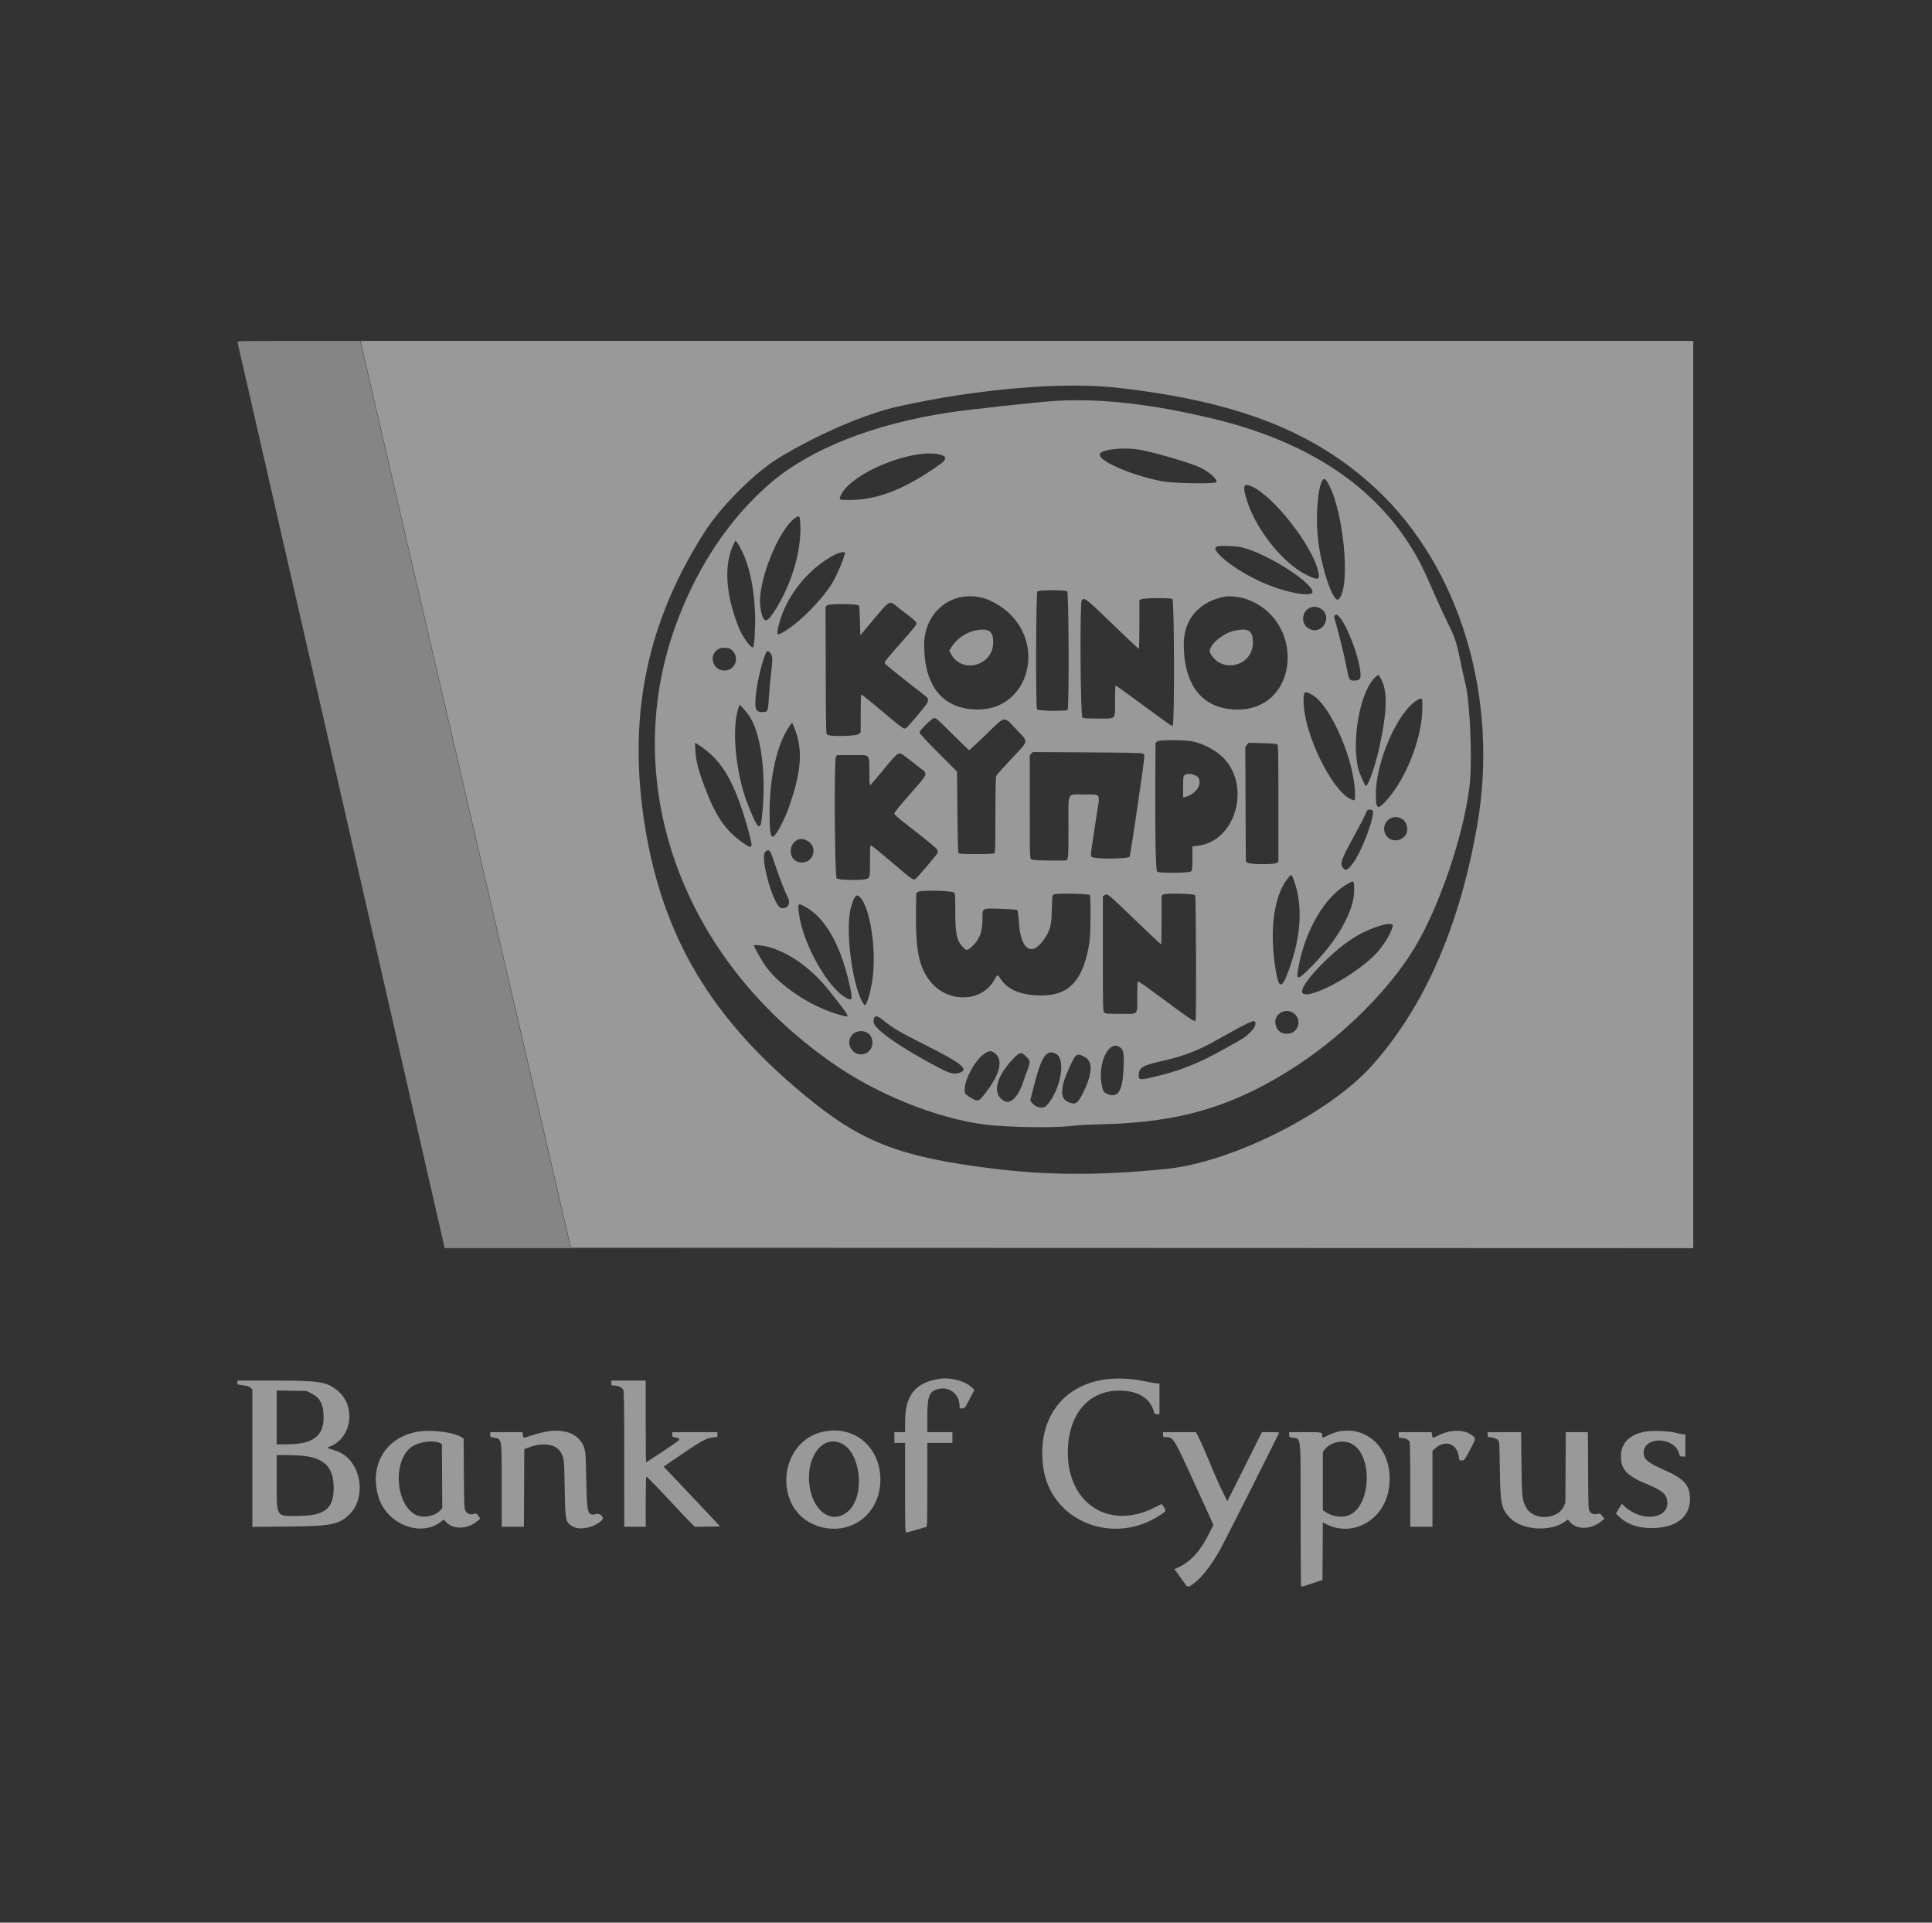 <svg width="201" height="200" viewBox="0 0 201 200" fill="none" xmlns="http://www.w3.org/2000/svg">
<rect x="0" y="0" width="201" height="200" fill="#333333" stroke="none"/>
<g opacity="0.5">
<g clip-path="url(#clip0_10_8476)">
<g opacity="0.8">
<path fill-rule="evenodd" clip-rule="evenodd" d="M24.708 35.598C24.728 35.673 29.586 56.907 35.504 82.785L46.264 129.835H52.817H59.37L59.336 129.667C59.318 129.575 54.391 108.341 48.388 82.481L37.474 35.462H31.073C24.913 35.462 24.674 35.467 24.708 35.598Z" fill="white"/>
</g>
<path fill-rule="evenodd" clip-rule="evenodd" d="M37.548 35.63C37.57 35.723 37.942 37.324 38.374 39.19C38.806 41.055 39.546 44.242 40.017 46.271C40.489 48.301 41.021 50.598 41.201 51.378C41.381 52.157 41.964 54.672 42.497 56.968C43.031 59.264 43.856 62.82 44.333 64.87C44.809 66.92 45.463 69.738 45.786 71.132C46.109 72.525 46.663 74.907 47.016 76.424C47.37 77.941 47.755 79.602 47.873 80.114C48.185 81.467 50.347 90.792 51.227 94.575C51.642 96.359 52.514 100.116 53.166 102.925C53.817 105.733 54.639 109.272 54.992 110.789C55.346 112.306 55.832 114.402 56.073 115.448C56.314 116.493 56.749 118.372 57.04 119.622C58.081 124.091 58.856 127.431 59.124 128.605L59.397 129.797L117.779 129.816L176.163 129.835V82.648V35.462H106.835H37.509L37.548 35.63ZM116.304 40.341C128.703 41.742 136.704 44.862 143.103 50.793C151.88 58.928 155.994 72.561 153.684 85.854C151.859 96.356 148.192 104.732 142.75 110.832C138.308 115.81 128.169 120.906 121.336 121.594C114.46 122.287 109.083 122.276 103.259 121.556C94.028 120.415 89.964 118.919 84.692 114.723C74.051 106.252 68.749 97.385 66.963 85.071C65.369 74.09 67.393 64.603 73.305 55.338C75.019 52.651 78.544 49.136 81.045 47.618C85.047 45.19 90.036 43.04 93.419 42.287C101.694 40.446 110.555 39.692 116.304 40.341ZM109.819 41.702C108.043 41.812 101.032 42.572 98.898 42.888C90.89 44.071 84.177 46.734 80.001 50.386C75.995 53.89 72.842 58.519 70.645 64.124C64.036 80.983 70.75 99.946 87.252 111.025C92.112 114.289 98.617 116.713 103.517 117.087C106.475 117.312 110.341 117.312 111.794 117.088C112.081 117.043 113.49 116.976 114.925 116.939C123.007 116.729 128.662 114.986 135.126 110.713C139.886 107.566 144.464 102.986 147.063 98.77C149.661 94.556 152.234 87.071 152.874 81.866C153.196 79.254 152.959 73.182 152.457 71.132C152.336 70.64 152.117 69.65 151.971 68.933C151.524 66.754 151.375 66.301 150.597 64.758C150.318 64.205 149.798 63.081 149.442 62.261C147.988 58.909 147.47 57.893 146.385 56.258C142.261 50.046 135.521 45.801 126.218 43.558C119.88 42.029 114.464 41.416 109.819 41.702ZM118.42 46.756C119.731 46.953 123.65 48.082 124.769 48.584C125.773 49.034 126.767 49.927 126.529 50.165C126.33 50.364 121.981 50.28 120.845 50.054C117.381 49.366 113.865 47.752 114.483 47.134C114.897 46.72 116.903 46.527 118.42 46.756ZM97.902 47.315C98.483 47.48 98.468 47.814 97.861 48.251C94.259 50.843 91.309 52.014 88.393 52.01C87.244 52.008 87.234 52.002 87.52 51.436C88.697 49.104 95.164 46.537 97.902 47.315ZM137.982 49.98C139.721 52.444 140.623 61.105 139.267 62.332C138.718 62.829 137.403 58.93 137.107 55.93C136.792 52.723 137.33 49.057 137.982 49.98ZM130.281 50.623C132.543 51.688 136.417 56.618 137.112 59.316C137.376 60.341 137.195 60.419 135.948 59.814C133.516 58.636 130.691 55.122 129.735 52.086C129.232 50.489 129.346 50.182 130.281 50.623ZM83.261 54.447C83.417 57.325 82.332 60.923 80.451 63.763C79.68 64.928 79.34 64.758 79.103 63.094C78.751 60.621 81.061 54.87 82.832 53.81C83.176 53.604 83.218 53.666 83.261 54.447ZM77.198 57.341C77.995 58.979 78.45 61.142 78.555 63.796C78.605 65.062 78.486 67.196 78.358 67.325C78.175 67.51 77.242 66.252 76.873 65.323C75.448 61.735 75.278 58.627 76.389 56.478L76.517 56.23L76.694 56.45C76.792 56.571 77.018 56.972 77.198 57.341ZM129.137 56.928C131.531 57.457 136.173 60.312 136.544 61.483C136.772 62.201 133.881 61.709 131.365 60.602C128.462 59.325 125.665 57.09 126.647 56.833C127.017 56.736 128.532 56.794 129.137 56.928ZM87.903 57.489C87.903 57.866 87.128 59.736 86.612 60.606C85.548 62.396 82.975 64.966 81.412 65.799C80.846 66.1 80.798 66.056 80.942 65.354C81.562 62.314 83.903 59.263 86.787 57.732C87.249 57.487 87.903 57.345 87.903 57.489ZM111.03 61.507C111.196 61.633 111.237 73.672 111.071 73.838C110.899 74.01 107.978 73.959 107.883 73.783C107.741 73.517 107.78 61.664 107.923 61.521C108.082 61.362 110.823 61.35 111.03 61.507ZM102.252 62.197C102.909 62.365 103.862 62.868 104.533 63.398C108.949 66.889 107.051 73.847 101.693 73.807C98.128 73.781 96.167 71.425 96.146 67.143C96.129 63.673 98.987 61.358 102.252 62.197ZM129.417 62.238C135.855 64.224 135.304 73.815 128.753 73.808C125.15 73.805 123.151 71.361 123.157 66.968C123.161 64.367 124.83 62.5 127.56 62.044C127.922 61.983 128.933 62.089 129.417 62.238ZM121.974 62.301C122.173 62.407 122.204 75.389 122.006 75.466C121.861 75.521 121.941 75.576 118.824 73.281C117.357 72.201 116.123 71.318 116.081 71.318C116.033 71.318 116.006 71.879 116.006 72.883C116.006 74.923 116.173 74.747 114.231 74.747C113.094 74.747 112.722 74.723 112.614 74.644C112.4 74.488 112.33 62.679 112.541 62.445C112.83 62.127 112.905 62.184 115.715 64.889C117.195 66.313 118.436 67.49 118.473 67.504C118.512 67.518 118.541 66.462 118.541 64.992V62.456L118.706 62.34C118.905 62.2 121.724 62.167 121.974 62.301ZM93.479 63.225C95.185 64.532 95.32 64.648 95.342 64.835C95.359 64.983 95.098 65.321 94.046 66.51C92.17 68.63 92.009 68.83 92.052 68.985C92.073 69.059 92.85 69.714 93.779 70.441C94.709 71.169 95.693 71.94 95.967 72.156C96.824 72.83 96.845 72.745 95.374 74.504C94.478 75.577 94.267 75.79 94.102 75.79C93.951 75.79 93.394 75.359 91.792 74.001C90.631 73.016 89.65 72.23 89.612 72.253C89.573 72.278 89.543 73.127 89.543 74.233V76.17L89.36 76.353C89.134 76.579 86.364 76.644 86.072 76.43C85.931 76.327 85.927 76.16 85.908 69.722L85.888 63.121L86.048 62.961C86.22 62.788 89.175 62.805 89.357 62.979C89.399 63.02 89.447 63.706 89.468 64.568L89.505 66.086L90.139 65.331C92.78 62.183 92.417 62.412 93.479 63.225ZM137.363 63.287C138.728 64.051 137.587 66.138 136.204 65.406C135.104 64.825 135.523 63.121 136.766 63.121C136.936 63.121 137.192 63.192 137.363 63.287ZM139.451 64.311C140.178 65.226 141.203 67.859 141.473 69.505C141.652 70.593 141.552 70.796 140.838 70.796C140.379 70.796 140.339 70.722 140.084 69.38C139.858 68.192 139.315 65.972 138.94 64.701C138.775 64.139 138.769 64.079 138.881 64.014C139.086 63.894 139.144 63.925 139.451 64.311ZM101.619 65.555C100.565 65.732 99.485 66.462 98.963 67.352L98.764 67.693L98.935 68.016C100.063 70.142 103.333 69.259 103.333 66.827C103.333 65.669 102.893 65.342 101.619 65.555ZM128.353 65.628C127.09 65.915 125.586 67.313 125.895 67.912C127.04 70.126 130.345 69.334 130.349 66.845C130.351 65.573 129.874 65.283 128.353 65.628ZM76.058 67.553C77.012 68.272 76.555 69.752 75.379 69.752C74.098 69.752 73.666 68.065 74.799 67.487C75.122 67.322 75.799 67.358 76.058 67.553ZM80.143 67.934C80.388 68.245 80.4 68.555 80.228 69.958C80.138 70.685 80.037 71.801 80.002 72.436C79.916 73.988 79.882 74.076 79.357 74.076C78.728 74.076 78.585 73.893 78.586 73.092C78.587 72.04 78.96 70.045 79.418 68.634C79.735 67.66 79.844 67.554 80.143 67.934ZM143.63 70.538C144.39 71.835 144.342 73.961 143.465 77.915C143.07 79.697 142.343 81.754 142.107 81.754C142.01 81.754 141.444 80.493 141.322 80.002C140.549 76.908 141.57 71.626 143.187 70.355C143.435 70.159 143.399 70.144 143.63 70.538ZM136.506 72.271C138.471 73.397 140.968 79.203 140.977 82.667C140.978 83.323 140.949 83.347 140.453 83.094C138.51 82.103 135.764 76.479 135.631 73.216C135.577 71.897 135.672 71.794 136.506 72.271ZM147.967 73.941C147.869 77.092 146.115 81.349 144.034 83.487C143.296 84.245 143.14 84.092 143.14 82.611C143.14 79.188 145.444 73.971 147.462 72.822C148.005 72.513 148.011 72.525 147.967 73.941ZM78.094 74.703C79.27 76.687 79.751 81.085 79.245 85.22C79.092 86.473 78.802 86.186 77.863 83.847C76.52 80.504 76.057 75.62 76.88 73.495L76.959 73.293L77.396 73.778C77.637 74.044 77.951 74.461 78.094 74.703ZM97.43 74.778C97.54 74.835 98.331 75.59 99.186 76.455C100.042 77.319 100.78 78.027 100.828 78.027C100.876 78.027 101.635 77.328 102.516 76.474C104.675 74.378 104.366 74.433 105.758 75.897C107.035 77.24 107.082 76.968 105.234 78.925C104.414 79.793 103.703 80.592 103.654 80.7C103.588 80.845 103.563 81.916 103.561 84.783C103.558 88.011 103.539 88.683 103.453 88.755C103.312 88.872 99.842 88.877 99.725 88.761C99.669 88.705 99.632 87.369 99.606 84.473L99.569 80.267L97.612 78.305C96.481 77.171 95.656 76.285 95.656 76.207C95.656 75.981 96.915 74.739 97.206 74.677C97.218 74.674 97.319 74.72 97.43 74.778ZM82.904 76.45C83.471 78.369 83.276 80.429 82.237 83.506C81.603 85.382 80.666 87.13 80.35 87.026C80.156 86.963 80.07 86.258 80.062 84.661C80.042 80.812 80.894 77.164 82.219 75.425L82.412 75.171L82.585 75.563C82.68 75.778 82.824 76.177 82.904 76.45ZM124.071 77.125C125.177 77.363 126.322 77.949 127.12 78.684C130.201 81.524 128.668 87.422 124.709 87.96L124.057 88.049V89.275C124.057 90.311 124.037 90.522 123.933 90.638C123.765 90.823 120.563 90.848 120.381 90.665C120.237 90.522 120.161 86.644 120.193 81.207L120.218 77.268L120.404 77.117C120.61 76.95 123.283 76.956 124.071 77.125ZM73.509 78.091C75.406 79.585 76.636 81.943 77.873 86.45C78.407 88.399 78.346 88.466 76.969 87.428C75.331 86.194 74.37 84.719 73.27 81.754C72.636 80.045 72.397 79.094 72.344 78.072L72.301 77.26L72.614 77.447C72.787 77.549 73.189 77.84 73.509 78.091ZM132.894 77.434C132.986 77.51 133.002 78.392 133.002 83.585V89.647L132.836 89.763C132.564 89.954 130.028 89.932 129.787 89.737L129.612 89.595L129.584 83.644L129.558 77.692L129.726 77.478L129.896 77.264L131.341 77.304C132.3 77.331 132.823 77.375 132.894 77.434ZM118.895 78.388C118.99 78.44 119.063 78.551 119.063 78.645C119.067 79.099 117.615 88.967 117.523 89.115C117.37 89.362 113.806 89.38 113.585 89.136C113.435 88.97 113.412 89.166 114.082 84.856C114.463 82.403 114.611 82.648 112.753 82.648C110.965 82.648 111.16 82.222 111.16 86.126C111.16 89.482 111.158 89.502 110.801 89.509C109.007 89.547 107.388 89.488 107.269 89.381C107.143 89.267 107.135 88.955 107.135 83.904V78.549L107.294 78.39L107.452 78.231L113.089 78.264C117.337 78.289 118.768 78.32 118.895 78.388ZM94.358 78.823C94.723 79.097 95.039 79.342 95.059 79.368C95.08 79.393 95.373 79.624 95.711 79.879C96.574 80.532 96.633 80.376 94.687 82.591C93.619 83.805 93.046 84.513 93.046 84.62C93.046 84.744 93.425 85.076 94.628 86.008C95.498 86.682 96.262 87.283 96.327 87.345C96.391 87.406 96.683 87.649 96.976 87.884C97.536 88.334 97.651 88.515 97.526 88.749C97.366 89.047 95.339 91.41 95.197 91.463C94.971 91.547 94.854 91.462 92.742 89.663C91.663 88.745 90.72 87.978 90.646 87.959C90.52 87.926 90.512 88.017 90.512 89.492C90.512 91.229 90.508 91.255 90.208 91.41C89.836 91.603 87.223 91.566 87.041 91.366C86.838 91.14 86.763 79.042 86.964 78.736L87.086 78.549H88.639C90.609 78.549 90.428 78.374 90.444 80.286C90.452 81.372 90.477 81.739 90.54 81.685C90.586 81.645 91.211 80.909 91.928 80.05C93.602 78.046 93.435 78.13 94.358 78.823ZM123.237 80.636C123.101 80.771 123.088 80.885 123.088 81.867V82.95L123.293 82.902C124.362 82.653 125.069 81.666 124.704 80.933C124.515 80.554 123.52 80.353 123.237 80.636ZM142.815 84.327C143.047 84.931 141.688 88.551 140.764 89.789C140.153 90.609 139.892 90.672 139.607 90.071C139.449 89.739 139.668 89.169 140.627 87.419C141.621 85.604 141.852 85.162 142.029 84.736C142.123 84.51 142.235 84.301 142.279 84.271C142.418 84.173 142.77 84.21 142.815 84.327ZM145.878 85.194C146.402 85.517 146.58 86.398 146.221 86.88C145.695 87.584 144.67 87.597 144.219 86.904C143.483 85.776 144.734 84.487 145.878 85.194ZM83.951 87.438C85.224 88.089 84.578 89.962 83.172 89.698C81.814 89.444 82.046 87.27 83.43 87.27C83.536 87.27 83.77 87.346 83.951 87.438ZM80.632 89.916C81.096 91.327 81.619 92.678 81.971 93.37C82.295 94.011 81.923 94.583 81.267 94.452C80.458 94.29 78.999 89.034 79.637 88.584C80.059 88.286 80.124 88.373 80.632 89.916ZM134.625 91.613C135.549 94.175 135.383 97.286 134.138 100.763C133.362 102.929 133.059 102.952 132.712 100.87C132.042 96.843 132.522 93.195 133.961 91.389C134.362 90.885 134.364 90.886 134.625 91.613ZM140.867 92.06C141.142 94.261 139.428 97.538 136.424 100.558C135.011 101.977 134.847 102.009 135.05 100.819C135.739 96.782 137.873 93.169 140.337 91.862C140.816 91.608 140.81 91.606 140.867 92.06ZM99.252 92.844C99.369 92.947 99.383 93.136 99.383 94.717C99.384 97.113 99.517 97.777 100.137 98.481C100.526 98.923 100.641 98.914 101.179 98.402C101.947 97.669 102.215 96.918 102.215 95.499C102.215 94.431 102.124 94.475 104.167 94.541C105.189 94.574 105.787 94.623 105.841 94.677C105.891 94.726 105.957 95.248 106 95.917C106.188 98.871 107.384 99.615 108.7 97.595C109.283 96.7 109.396 96.237 109.431 94.591C109.461 93.188 109.466 93.149 109.634 93.04C109.849 92.899 113.206 92.958 113.385 93.106C113.492 93.194 113.473 97.16 113.362 97.893C112.754 101.915 111.285 103.566 108.328 103.554C106.256 103.544 104.828 102.962 104.104 101.829C103.787 101.334 103.767 101.336 103.476 101.882C102.186 104.302 98.549 104.386 96.742 102.037C95.594 100.545 95.247 98.803 95.297 94.774L95.32 92.922L95.504 92.773C95.746 92.577 99.019 92.639 99.252 92.844ZM124.338 93.114C124.434 93.207 124.483 105.983 124.387 106.138C124.267 106.332 124.206 106.292 120.113 103.269C119.194 102.591 118.414 102.053 118.38 102.074C118.345 102.096 118.317 102.811 118.317 103.663C118.317 105.651 118.496 105.472 116.516 105.464C115.07 105.458 114.993 105.451 114.869 105.301C114.747 105.155 114.739 104.751 114.739 99.191V93.237L114.928 93.113C115.215 92.925 115.222 92.932 118.089 95.688C119.542 97.085 120.758 98.228 120.791 98.228C120.824 98.228 120.851 97.09 120.851 95.698V93.168L121.019 93.046C121.229 92.894 124.17 92.955 124.338 93.114ZM89.457 93.308C90.512 94.363 91.191 98.7 90.783 101.769C90.59 103.221 90.117 104.774 89.937 104.55C88.723 103.04 87.861 96.687 88.549 94.325C88.885 93.175 89.092 92.943 89.457 93.308ZM83.685 94.274C85.805 95.39 87.444 98.229 88.379 102.407C88.733 103.991 88.694 104.155 88.043 103.808C86.141 102.794 83.57 98.253 83.138 95.14C82.973 93.957 83 93.914 83.685 94.274ZM144.897 96.346C144.696 97.202 143.775 98.635 142.876 99.489C140.315 101.921 135.462 104.301 135.462 103.125C135.462 102.237 138.385 99.158 140.634 97.677C142.414 96.505 145.053 95.681 144.897 96.346ZM80.001 98.515C82.209 99.154 84.408 100.74 86.219 102.999C88.257 105.542 88.437 105.829 87.923 105.714C84.947 105.048 81.408 102.848 79.743 100.629C79.334 100.084 78.436 98.51 78.436 98.338C78.436 98.245 79.476 98.363 80.001 98.515ZM134.739 105.521C135.45 106.232 135.018 107.447 134.024 107.529C133.344 107.586 132.896 107.278 132.718 106.633C132.398 105.471 133.876 104.658 134.739 105.521ZM91.879 106.122C92.836 106.909 93.643 107.387 96.028 108.58C100.034 110.583 100.875 111.249 99.837 111.593C99.304 111.77 98.842 111.676 97.934 111.204C93.766 109.04 90.885 107.033 90.885 106.294C90.885 105.592 91.173 105.541 91.879 106.122ZM130.591 106.319C130.766 106.777 129.973 107.679 128.861 108.286C128.453 108.509 127.784 108.882 127.374 109.116C125.027 110.453 122.998 111.289 120.7 111.866C118.608 112.391 118.466 112.39 118.466 111.857C118.466 111.061 118.829 110.838 120.888 110.374C123.156 109.862 124.63 109.294 126.639 108.16C129.903 106.316 130.486 106.045 130.591 106.319ZM90.286 107.47C91.088 108.041 90.85 109.382 89.901 109.637C88.73 109.953 87.854 108.521 88.672 107.63C89.056 107.211 89.817 107.136 90.286 107.47ZM116.44 108.89C116.897 109.169 116.96 109.467 116.895 111.05C116.798 113.423 116.373 114.19 115.343 113.848C114.846 113.683 114.753 113.553 114.615 112.831C114.199 110.638 115.323 108.209 116.44 108.89ZM103.39 109.484C104.395 110.096 104.124 111.582 102.653 113.532C101.999 114.399 101.859 114.516 101.545 114.453C101.241 114.392 100.446 113.868 100.396 113.696C100.103 112.67 101.482 110.049 102.609 109.491C102.998 109.299 103.085 109.298 103.39 109.484ZM109.89 109.64C110.933 110.227 110.314 113.477 108.865 115.019C108.518 115.389 107.727 115.216 107.332 114.683L107.18 114.478L107.574 112.932C108.36 109.842 108.895 109.082 109.89 109.64ZM106.773 109.921C107.213 110.361 107.221 110.458 106.884 111.331C106.746 111.689 106.557 112.216 106.465 112.503C105.966 114.054 105.167 114.885 104.503 114.544C103.191 113.87 103.558 112.075 105.403 110.145C106.104 109.411 106.241 109.388 106.773 109.921ZM112.764 109.9C113.757 110.371 113.699 111.7 112.591 113.845C112.095 114.805 111.882 114.93 111.197 114.669C110.255 114.309 110.27 113.193 111.248 111.057C111.922 109.586 111.991 109.533 112.764 109.9Z" fill="white"/>
<path fill-rule="evenodd" clip-rule="evenodd" d="M97.706 143.434C95.222 143.833 94.169 145.144 94.166 147.839L94.165 148.976H93.606H93.047V149.535V150.094H93.606H94.165V154.753C94.165 159.03 94.175 159.413 94.287 159.413C94.355 159.413 94.816 159.293 95.313 159.147C95.809 159.001 96.273 158.864 96.345 158.843C96.468 158.808 96.475 158.535 96.475 154.45V150.094H97.78H99.085V149.535V148.976H97.78H96.475V147.424C96.475 145.299 96.662 144.769 97.496 144.519C98.728 144.15 99.83 144.978 99.83 146.274C99.83 146.519 99.837 146.525 100.11 146.502C100.387 146.479 100.393 146.472 100.881 145.528L101.373 144.577L101.056 144.285C100.341 143.626 98.857 143.249 97.706 143.434ZM115.127 143.473C110.453 144.059 107.823 147.754 108.549 152.716C109.362 158.276 115.893 160.865 120.763 157.559C121.346 157.163 121.347 157.161 121.083 156.777L120.858 156.451L120.053 156.852C115.169 159.28 110.767 156.152 111.112 150.497C111.332 146.887 113.373 144.655 116.453 144.655C118.327 144.655 119.59 145.387 120.008 146.717C120.126 147.09 120.147 147.113 120.381 147.113H120.628V145.51V143.908H120.385C120.251 143.908 119.774 143.826 119.323 143.726C117.905 143.411 116.361 143.318 115.127 143.473ZM24.69 143.817C24.69 144.02 24.703 144.026 25.289 144.105C25.74 144.165 25.934 144.228 26.072 144.357L26.255 144.53V151.68V158.829L29.852 158.796C34.514 158.753 35.28 158.6 36.389 157.491C38.032 155.848 37.664 152.548 35.695 151.275C35.323 151.035 35.035 150.921 34.083 150.637C34.018 150.618 34.115 150.549 34.313 150.473C36.646 149.578 37.079 146.197 35.064 144.611C33.937 143.723 33.183 143.609 28.445 143.609H24.69V143.817ZM63.602 143.87C63.602 144.127 63.606 144.131 63.919 144.131C64.31 144.131 64.725 144.331 64.848 144.578C64.921 144.723 64.942 146.323 64.943 151.791L64.944 158.816H66.062H67.18V156.207C67.18 154.772 67.206 153.598 67.237 153.598C67.317 153.598 68.393 154.705 69.993 156.431C70.734 157.23 71.555 158.095 71.817 158.352L72.294 158.82L73.603 158.799L74.914 158.779L73.273 157.027C72.371 156.064 71.049 154.665 70.337 153.921L69.042 152.566L69.956 151.938C72.989 149.855 73.43 149.603 74.175 149.525L74.634 149.477V149.226V148.976H72.286H69.938V149.228C69.938 149.465 69.954 149.481 70.245 149.52C70.633 149.572 70.743 149.671 70.602 149.844C70.505 149.963 67.296 152.107 67.216 152.107C67.196 152.107 67.18 150.195 67.18 147.858V143.609H65.391H63.602V143.87ZM32.407 144.951C33.313 145.406 33.667 146.108 33.667 147.448C33.667 149.426 32.533 150.241 29.777 150.243L28.79 150.244V147.442V144.64L30.339 144.665L31.887 144.69L32.407 144.951ZM43.38 148.945C40.09 149.54 38.382 152.441 39.382 155.736C40.23 158.53 43.72 159.933 45.825 158.326L46.157 158.073L46.482 158.398C47.228 159.144 48.717 159.054 49.689 158.202L49.967 157.959L49.772 157.688C49.583 157.426 49.569 157.42 49.284 157.493C48.88 157.595 48.563 157.456 48.404 157.107C48.299 156.875 48.28 156.376 48.261 153.244L48.239 149.646L48.06 149.529C47.203 148.967 44.869 148.676 43.38 148.945ZM56.578 148.97C56.22 149.049 55.616 149.216 55.236 149.342C54.388 149.625 54.462 149.631 54.404 149.275L54.357 148.976H52.68H51.004V149.231C51.004 149.472 51.02 149.488 51.321 149.538C52.242 149.691 52.197 149.437 52.197 154.497V158.816H53.352H54.506L54.526 154.774L54.545 150.732L55.178 150.509C56.492 150.048 57.721 150.217 58.237 150.929C58.679 151.54 58.703 151.719 58.751 154.865C58.804 158.283 58.83 158.393 59.688 158.835C60.438 159.221 61.984 158.834 62.65 158.094C62.885 157.832 62.437 157.39 62.037 157.491C61.123 157.723 61.049 157.468 60.994 153.933C60.946 150.82 60.921 150.649 60.422 149.928C59.751 148.96 58.294 148.597 56.578 148.97ZM85.746 148.908C80.91 149.857 80.358 157.094 84.998 158.716C88.376 159.897 91.593 157.564 91.593 153.933C91.593 150.56 88.942 148.282 85.746 148.908ZM139.413 148.879C139.063 148.937 138.332 149.201 138.008 149.387C137.663 149.584 137.549 149.575 137.549 149.351C137.549 148.971 137.576 148.976 135.79 148.976H134.12V149.229C134.12 149.462 134.141 149.485 134.4 149.53C135.398 149.704 135.313 148.948 135.313 157.62C135.313 161.721 135.339 165.078 135.371 165.078C135.403 165.078 135.914 164.916 136.507 164.717L137.586 164.357L137.606 161.362L137.625 158.367L137.996 158.555C140.653 159.902 143.804 158.235 144.438 155.148C145.206 151.414 142.729 148.324 139.413 148.879ZM150.636 148.947C150.393 149.005 149.951 149.17 149.655 149.313C148.996 149.63 149.052 149.633 148.992 149.275L148.941 148.976H147.233H145.525V149.275C145.525 149.566 145.531 149.573 145.789 149.573C146.132 149.573 146.536 149.745 146.638 149.934C146.693 150.037 146.718 151.466 146.718 154.45V158.816H147.874H149.029V154.868V150.92L149.234 150.729C150.313 149.718 151.566 150.113 151.77 151.527C151.826 151.916 151.829 151.921 152.086 151.921C152.345 151.921 152.35 151.914 152.923 150.84C153.578 149.613 153.576 149.628 153.144 149.298C152.548 148.844 151.607 148.712 150.636 148.947ZM171.113 148.933C169.581 149.226 168.721 150.049 168.649 151.291C168.563 152.775 169.159 153.473 171.263 154.349C172.957 155.055 173.386 155.415 173.461 156.193C173.634 157.991 170.865 158.356 169.099 156.768L168.726 156.433L168.421 156.933L168.116 157.433L168.319 157.645C169.107 158.467 170.2 158.904 171.578 158.948C174.197 159.03 175.81 157.905 175.823 155.987C175.833 154.503 175.236 153.826 173.096 152.89C171.439 152.166 170.991 151.783 171.001 151.102C171.027 149.395 174.168 149.441 174.674 151.157C174.775 151.498 174.789 151.511 175.061 151.511H175.343V150.355V149.2H175.131C175.015 149.2 174.654 149.131 174.33 149.046C173.559 148.844 171.887 148.786 171.113 148.933ZM121 149.237C121 149.486 121.013 149.498 121.264 149.498C122.085 149.498 122.071 149.475 124.322 154.41L126.24 158.614L125.875 159.363C124.935 161.297 123.868 162.48 122.535 163.07L122.191 163.222L122.497 163.647C122.666 163.88 122.974 164.315 123.183 164.612L123.562 165.152L123.753 165.03C124.874 164.32 125.871 163.1 127.037 161.015C127.464 160.251 133.077 149.099 133.077 149.015C133.077 148.994 132.674 148.976 132.182 148.976H131.288L129.487 152.573L127.687 156.17L127.121 155.014C126.809 154.379 126.255 153.121 125.89 152.219C125.525 151.317 125.047 150.218 124.827 149.778L124.428 148.976H122.714H121V149.237ZM154.769 149.237C154.769 149.469 154.791 149.498 154.965 149.498C155.273 149.498 155.723 149.656 155.867 149.815C155.987 149.947 156.003 150.231 156.042 152.879C156.096 156.463 156.195 156.942 157.086 157.884C158.29 159.157 161.203 159.385 162.743 158.326L163.117 158.069L163.39 158.372C164.11 159.168 165.576 159.098 166.639 158.217L166.918 157.986L166.69 157.702C166.472 157.431 166.449 157.422 166.186 157.488C165.838 157.576 165.557 157.477 165.377 157.202C165.252 157.011 165.241 156.704 165.221 152.986L165.2 148.976H164.051H162.902L162.879 152.647L162.857 156.319L162.68 156.711C162.061 158.08 159.6 158.191 158.817 156.885C158.362 156.128 158.324 155.784 158.289 152.2L158.258 148.976H156.513H154.769V149.237ZM45.749 150.099L45.972 150.208L45.992 153.537L46.011 156.865L45.83 157.08C45.269 157.747 43.921 157.976 43.166 157.531C41.026 156.274 40.896 151.657 42.965 150.414C43.72 149.96 45.134 149.801 45.749 150.099ZM87.592 150.174C89.533 151.144 90.005 155.447 88.351 157.101C86.952 158.5 85.052 157.676 84.4 155.387C83.478 152.148 85.367 149.063 87.592 150.174ZM140.601 150.178C142.908 151.331 142.639 156.861 140.238 157.659C139.52 157.898 138.513 157.724 137.844 157.248L137.624 157.091V154.066V151.04L137.813 150.793C138.413 150.006 139.691 149.724 140.601 150.178ZM31.515 151.435C33.771 151.673 34.708 152.645 34.714 154.753C34.72 156.972 33.776 157.696 30.877 157.695C28.695 157.695 28.79 157.858 28.79 154.122V151.362L29.815 151.363C30.379 151.364 31.143 151.396 31.515 151.435Z" fill="white"/>
</g>
</g>
<defs>
<clipPath id="clip0_10_8476">
<rect width="151.473" height="129.557" fill="white" transform="translate(24.69 35.462)"/>
</clipPath>
</defs>
</svg>
